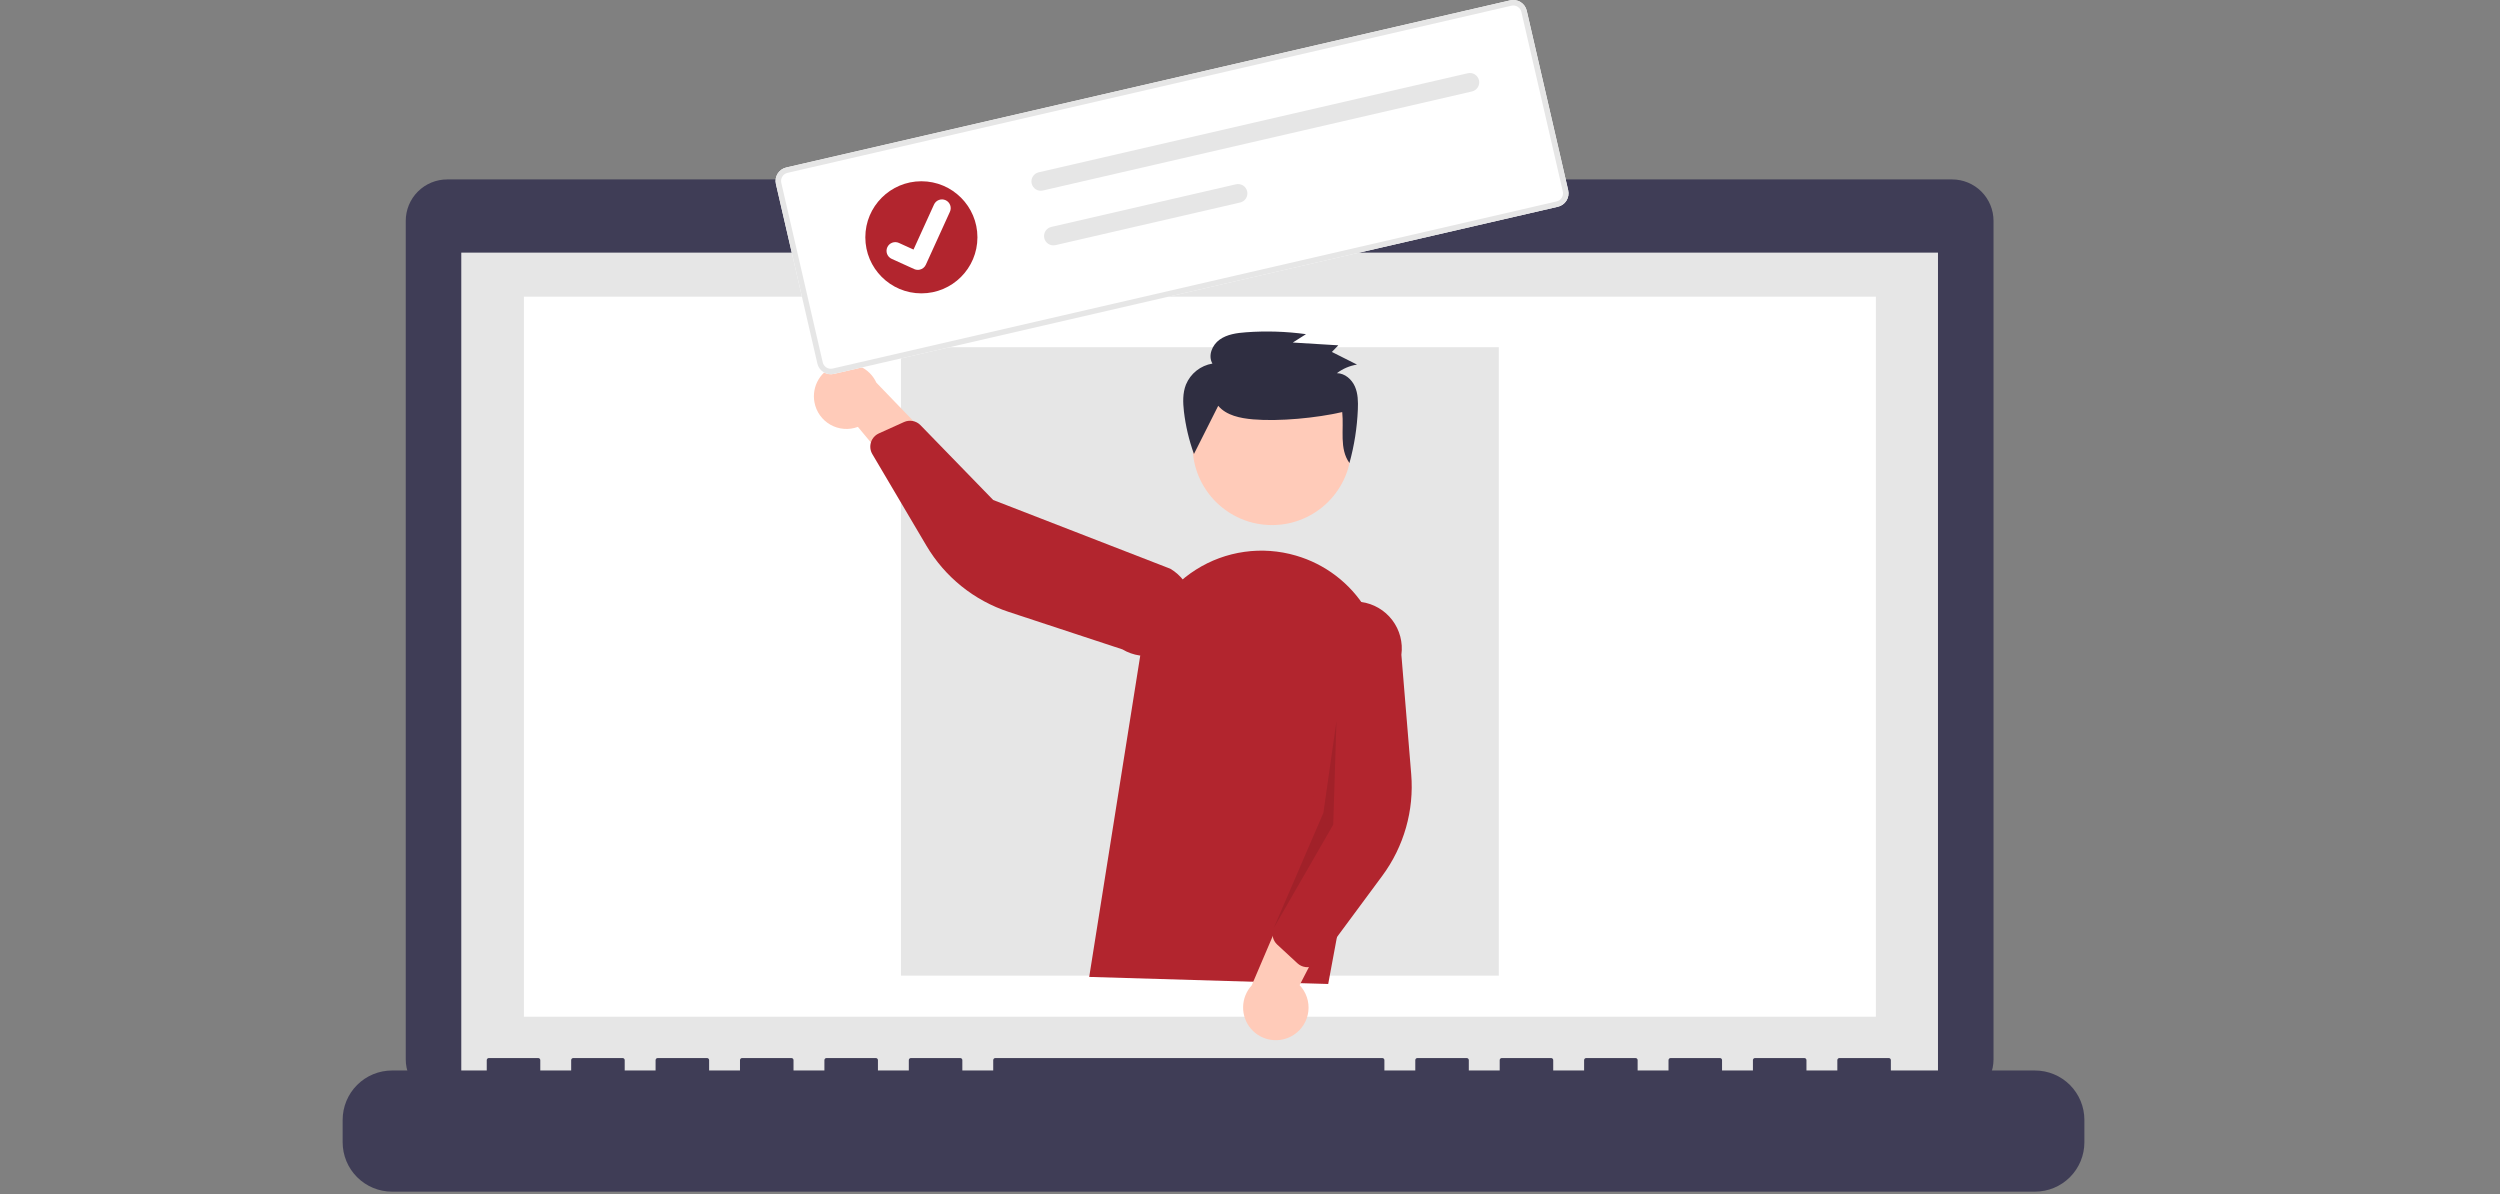 <svg width="628" height="300" viewBox="0 0 628 300" fill="none" xmlns="http://www.w3.org/2000/svg">
<rect x="0" y="0" width="628" height="300" fill="#808080" stroke="none"/>
<path d="M490.367 45.073H336.54V41.902H266.79V45.073H112.33C109.57 45.073 106.923 46.169 104.971 48.12C103.02 50.072 101.924 52.719 101.924 55.479V266.113C101.924 268.872 103.02 271.519 104.971 273.471C106.923 275.422 109.57 276.519 112.33 276.519H490.367C493.126 276.519 495.773 275.422 497.725 273.471C499.676 271.519 500.773 268.872 500.773 266.113V55.477C500.772 52.718 499.676 50.071 497.724 48.12C495.773 46.169 493.126 45.073 490.367 45.073Z" fill="#3F3D56"/>
<path d="M486.821 63.461H115.875V272.713H486.821V63.461Z" fill="#E6E6E6"/>
<path d="M471.216 74.526H131.606V255.398H471.216V74.526Z" fill="white"/>
<path d="M301.031 57.755C303.132 57.755 304.835 56.051 304.835 53.95C304.835 51.849 303.132 50.145 301.031 50.145C298.929 50.145 297.226 51.849 297.226 53.95C297.226 56.051 298.929 57.755 301.031 57.755Z" fill="#B2252E"/>
<path d="M511.187 268.908H474.985V266.3C474.985 266.162 474.931 266.031 474.834 265.934C474.737 265.837 474.605 265.782 474.468 265.782H462.056C461.918 265.782 461.787 265.837 461.69 265.934C461.593 266.031 461.538 266.162 461.538 266.3V268.908H453.781V266.3C453.781 266.162 453.727 266.031 453.629 265.934C453.532 265.837 453.401 265.782 453.264 265.782H440.852C440.714 265.782 440.583 265.837 440.486 265.934C440.389 266.031 440.334 266.162 440.334 266.3V268.908H432.577V266.3C432.577 266.162 432.522 266.031 432.425 265.934C432.328 265.837 432.197 265.782 432.06 265.782H419.647C419.51 265.782 419.379 265.837 419.282 265.934C419.185 266.031 419.13 266.162 419.13 266.3V268.908H411.373V266.3C411.373 266.162 411.318 266.031 411.221 265.934C411.124 265.837 410.993 265.782 410.855 265.782H398.444C398.307 265.782 398.175 265.837 398.078 265.934C397.981 266.031 397.927 266.162 397.927 266.3V268.908H390.169V266.3C390.169 266.162 390.114 266.031 390.017 265.934C389.92 265.837 389.789 265.782 389.651 265.782H377.24C377.103 265.782 376.971 265.837 376.874 265.934C376.777 266.031 376.722 266.162 376.722 266.3V268.908H368.965V266.3C368.965 266.162 368.91 266.031 368.813 265.934C368.716 265.837 368.584 265.782 368.447 265.782H356.038C355.901 265.782 355.769 265.837 355.672 265.934C355.575 266.031 355.521 266.162 355.521 266.3V268.908H347.76V266.3C347.76 266.162 347.706 266.031 347.609 265.934C347.512 265.837 347.38 265.782 347.243 265.782H250.015C249.878 265.782 249.746 265.837 249.649 265.934C249.552 266.031 249.498 266.162 249.498 266.3V268.908H241.741V266.3C241.741 266.162 241.686 266.031 241.589 265.934C241.492 265.837 241.36 265.782 241.223 265.782H228.811C228.674 265.782 228.542 265.837 228.445 265.934C228.348 266.031 228.294 266.162 228.294 266.3V268.908H220.537V266.3C220.537 266.162 220.482 266.031 220.385 265.934C220.288 265.837 220.156 265.782 220.019 265.782H207.608C207.47 265.782 207.339 265.837 207.242 265.934C207.145 266.031 207.09 266.162 207.09 266.3V268.908H199.332V266.3C199.332 266.162 199.278 266.031 199.181 265.934C199.084 265.837 198.952 265.782 198.815 265.782H186.403C186.266 265.782 186.135 265.837 186.038 265.934C185.941 266.031 185.886 266.162 185.886 266.3V268.908H178.13V266.3C178.13 266.162 178.076 266.031 177.979 265.934C177.882 265.837 177.75 265.782 177.613 265.782H165.199C165.062 265.782 164.931 265.837 164.834 265.934C164.737 266.031 164.682 266.162 164.682 266.3V268.908H156.925V266.3C156.925 266.162 156.87 266.031 156.773 265.934C156.676 265.837 156.545 265.782 156.407 265.782H143.995C143.858 265.782 143.726 265.837 143.629 265.934C143.532 266.031 143.478 266.162 143.478 266.3V268.908H135.721V266.3C135.721 266.162 135.666 266.031 135.569 265.934C135.472 265.837 135.341 265.782 135.203 265.782H122.789C122.652 265.782 122.52 265.837 122.423 265.934C122.326 266.031 122.271 266.162 122.271 266.3V268.908H98.484C95.192 268.908 92.035 270.216 89.707 272.544C87.38 274.871 86.072 278.028 86.072 281.32V286.933C86.072 290.224 87.38 293.382 89.707 295.709C92.035 298.037 95.192 299.345 98.484 299.345H511.187C514.479 299.345 517.636 298.037 519.963 295.709C522.291 293.382 523.599 290.225 523.599 286.933V281.321C523.599 278.029 522.291 274.872 519.964 272.544C517.636 270.217 514.479 268.909 511.187 268.909V268.908Z" fill="#3F3D56"/>
<path d="M376.501 87.213H226.323V245.077H376.501V87.213Z" fill="#E6E6E6"/>
<path d="M319.532 131.901C330.555 131.901 339.491 122.965 339.491 111.942C339.491 100.919 330.555 91.983 319.532 91.983C308.509 91.983 299.573 100.919 299.573 111.942C299.573 122.965 308.509 131.901 319.532 131.901Z" fill="#FFCBB9"/>
<path d="M273.609 245.403L286.498 164.261C287.184 159.947 288.78 155.828 291.181 152.179C293.582 148.529 296.732 145.433 300.423 143.096C304.113 140.759 308.259 139.235 312.585 138.625C316.91 138.015 321.316 138.333 325.509 139.558C332.84 141.678 339.117 146.455 343.114 152.956C347.112 159.457 348.542 167.215 347.125 174.714L333.645 247.177L273.609 245.403Z" fill="#B2252E"/>
<path d="M325.042 259.92C326.039 259.262 326.879 258.393 327.504 257.375C328.129 256.356 328.523 255.214 328.658 254.027C328.793 252.84 328.667 251.638 328.287 250.505C327.908 249.372 327.284 248.336 326.461 247.471L339.785 221.669L324.78 223.27L314.428 247.527C313.071 249.007 312.303 250.933 312.269 252.941C312.235 254.95 312.938 256.901 314.244 258.426C315.55 259.951 317.37 260.946 319.359 261.221C321.349 261.496 323.37 261.034 325.042 259.921L325.042 259.92Z" fill="#FFCBB9"/>
<path d="M327.896 242.92C327.159 242.816 326.471 242.49 325.924 241.985L320.826 237.274C320.275 236.763 319.895 236.095 319.736 235.36C319.578 234.626 319.649 233.86 319.939 233.167L330.128 209.018L328.682 161.3C329.104 158.205 330.739 155.404 333.227 153.513C335.714 151.623 338.851 150.798 341.946 151.22C345.042 151.643 347.843 153.277 349.734 155.765C351.624 158.253 352.449 161.389 352.026 164.485L354.498 194.481C355.249 203.585 352.668 212.651 347.235 219.995L331.346 241.474C331.041 241.887 330.651 242.231 330.204 242.483C329.757 242.736 329.261 242.892 328.75 242.94C328.465 242.967 328.179 242.96 327.896 242.92Z" fill="#B2252E"/>
<path d="M204.594 101.069C204.811 102.243 205.284 103.356 205.978 104.328C206.672 105.301 207.57 106.109 208.611 106.696C209.651 107.284 210.807 107.636 211.998 107.728C213.189 107.82 214.386 107.65 215.504 107.23L234.07 129.559L238.445 115.117L220.144 96.127C219.31 94.301 217.835 92.844 216 92.031C214.164 91.218 212.095 91.104 210.181 91.712C208.268 92.32 206.643 93.608 205.614 95.331C204.585 97.055 204.222 99.096 204.594 101.069Z" fill="#FFCBB9"/>
<path d="M219.137 110.324C219.52 109.686 220.089 109.179 220.767 108.873L227.094 106.015C227.779 105.707 228.543 105.618 229.281 105.758C230.019 105.898 230.697 106.262 231.222 106.8L249.488 125.597L293.993 142.871C295.324 143.661 296.486 144.705 297.413 145.944C298.341 147.183 299.015 148.592 299.397 150.092C299.78 151.592 299.863 153.152 299.642 154.684C299.421 156.216 298.9 157.689 298.11 159.02C297.319 160.35 296.274 161.512 295.035 162.438C293.795 163.365 292.385 164.038 290.885 164.419C289.385 164.801 287.824 164.883 286.293 164.661C284.761 164.439 283.288 163.917 281.958 163.126L253.373 153.706C244.697 150.848 237.354 144.937 232.71 137.07L219.125 114.064C218.864 113.622 218.699 113.13 218.641 112.619C218.583 112.109 218.633 111.592 218.788 111.102C218.874 110.83 218.991 110.569 219.139 110.324L219.137 110.324Z" fill="#B2252E"/>
<path opacity="0.1" d="M335.721 181.15L334.908 207.154L319.938 233.169L332.438 204.18L335.721 181.15Z" fill="black"/>
<path d="M306.015 101.938C308.074 104.375 311.558 105.062 314.772 105.344C321.298 105.916 330.789 104.989 337.168 103.515C337.623 107.928 336.382 112.685 338.98 116.315C340.199 111.92 340.907 107.4 341.092 102.844C341.17 100.893 341.14 98.869 340.346 97.075C339.552 95.281 337.82 93.758 335.826 93.742C337.307 92.618 339.043 91.876 340.879 91.582L334.564 88.409L336.186 86.744L324.754 86.044L328.065 83.941C323.081 83.257 318.039 83.098 313.023 83.468C310.693 83.639 308.257 83.967 306.37 85.317C304.483 86.667 303.392 89.349 304.564 91.331C303.097 91.572 301.715 92.184 300.551 93.108C299.386 94.032 298.477 95.238 297.908 96.612C297.067 98.745 297.144 101.115 297.404 103.388C297.834 107.024 298.679 110.599 299.922 114.042" fill="#2F2E41"/>
<path d="M391.339 51.938L209.471 93.926C208.578 94.131 207.64 93.973 206.863 93.488C206.085 93.002 205.533 92.228 205.325 91.335L194.91 46.222C194.705 45.329 194.863 44.391 195.348 43.614C195.834 42.836 196.608 42.283 197.5 42.076L379.369 0.089C380.262 -0.116 381.2 0.041 381.977 0.527C382.754 1.012 383.307 1.786 383.514 2.679L393.929 47.793C394.134 48.686 393.977 49.624 393.491 50.401C393.006 51.178 392.232 51.731 391.339 51.938Z" fill="white"/>
<path d="M391.339 51.938L209.471 93.926C208.578 94.131 207.64 93.973 206.863 93.488C206.085 93.002 205.533 92.228 205.325 91.335L194.91 46.222C194.705 45.329 194.863 44.391 195.348 43.614C195.834 42.836 196.608 42.283 197.5 42.076L379.369 0.089C380.262 -0.116 381.2 0.041 381.977 0.527C382.754 1.012 383.307 1.786 383.514 2.679L393.929 47.793C394.134 48.686 393.977 49.624 393.491 50.401C393.006 51.178 392.232 51.731 391.339 51.938ZM197.811 43.424C197.276 43.548 196.811 43.88 196.52 44.346C196.229 44.812 196.134 45.375 196.257 45.911L206.672 91.025C206.797 91.561 207.128 92.025 207.595 92.317C208.061 92.608 208.624 92.703 209.16 92.579L391.028 50.592C391.564 50.468 392.028 50.136 392.32 49.67C392.611 49.203 392.706 48.64 392.582 48.104L382.167 2.99C382.043 2.454 381.711 1.99 381.245 1.698C380.778 1.407 380.215 1.312 379.679 1.436L197.811 43.424Z" fill="#E6E6E6"/>
<path d="M260.918 43.284C260.617 43.353 260.333 43.48 260.082 43.659C259.831 43.837 259.617 44.063 259.453 44.324C259.289 44.586 259.179 44.876 259.127 45.18C259.076 45.484 259.085 45.795 259.153 46.096C259.222 46.396 259.35 46.68 259.528 46.931C259.707 47.183 259.933 47.396 260.194 47.56C260.455 47.724 260.746 47.834 261.05 47.886C261.354 47.937 261.665 47.928 261.966 47.859L261.974 47.857L369.766 22.971C370.372 22.831 370.897 22.455 371.226 21.928C371.555 21.4 371.661 20.764 371.521 20.158C371.382 19.552 371.007 19.026 370.48 18.696C369.953 18.366 369.317 18.259 368.71 18.398L260.918 43.284Z" fill="#E6E6E6"/>
<path d="M264.086 57.004C263.785 57.072 263.501 57.2 263.25 57.378C262.998 57.557 262.785 57.783 262.621 58.044C262.457 58.305 262.346 58.596 262.295 58.9C262.243 59.204 262.252 59.515 262.321 59.815C262.39 60.116 262.517 60.4 262.696 60.651C262.875 60.902 263.101 61.116 263.362 61.279C263.623 61.443 263.914 61.554 264.218 61.605C264.522 61.657 264.833 61.648 265.133 61.579L265.141 61.577L311.525 50.868C312.131 50.729 312.658 50.355 312.988 49.828C313.319 49.301 313.426 48.664 313.287 48.057C313.149 47.451 312.774 46.924 312.247 46.593C311.72 46.263 311.084 46.155 310.477 46.293L310.469 46.295L264.086 57.004Z" fill="#E6E6E6"/>
<path d="M231.45 73.692C239.226 73.692 245.53 67.388 245.53 59.612C245.53 51.836 239.226 45.532 231.45 45.532C223.673 45.532 217.37 51.836 217.37 59.612C217.37 67.388 223.673 73.692 231.45 73.692Z" fill="#B2252E"/>
<path d="M231.053 67.735C230.593 67.842 230.11 67.796 229.677 67.605L229.65 67.593L223.984 65.021C223.721 64.902 223.484 64.732 223.287 64.521C223.09 64.31 222.936 64.062 222.834 63.792C222.733 63.522 222.686 63.234 222.695 62.945C222.705 62.657 222.772 62.373 222.891 62.11C223.011 61.847 223.181 61.61 223.392 61.413C223.603 61.216 223.851 61.063 224.122 60.962C224.392 60.861 224.68 60.814 224.969 60.824C225.257 60.834 225.541 60.901 225.804 61.021L229.475 62.692L234.625 51.376C234.866 50.846 235.308 50.433 235.853 50.229C236.398 50.025 237.002 50.046 237.532 50.287L237.501 50.361L237.534 50.286C238.063 50.528 238.475 50.97 238.679 51.515C238.883 52.06 238.863 52.664 238.622 53.194L232.565 66.507C232.424 66.813 232.215 67.084 231.954 67.296C231.692 67.509 231.385 67.659 231.056 67.734L231.053 67.735Z" fill="white"/>
</svg>
